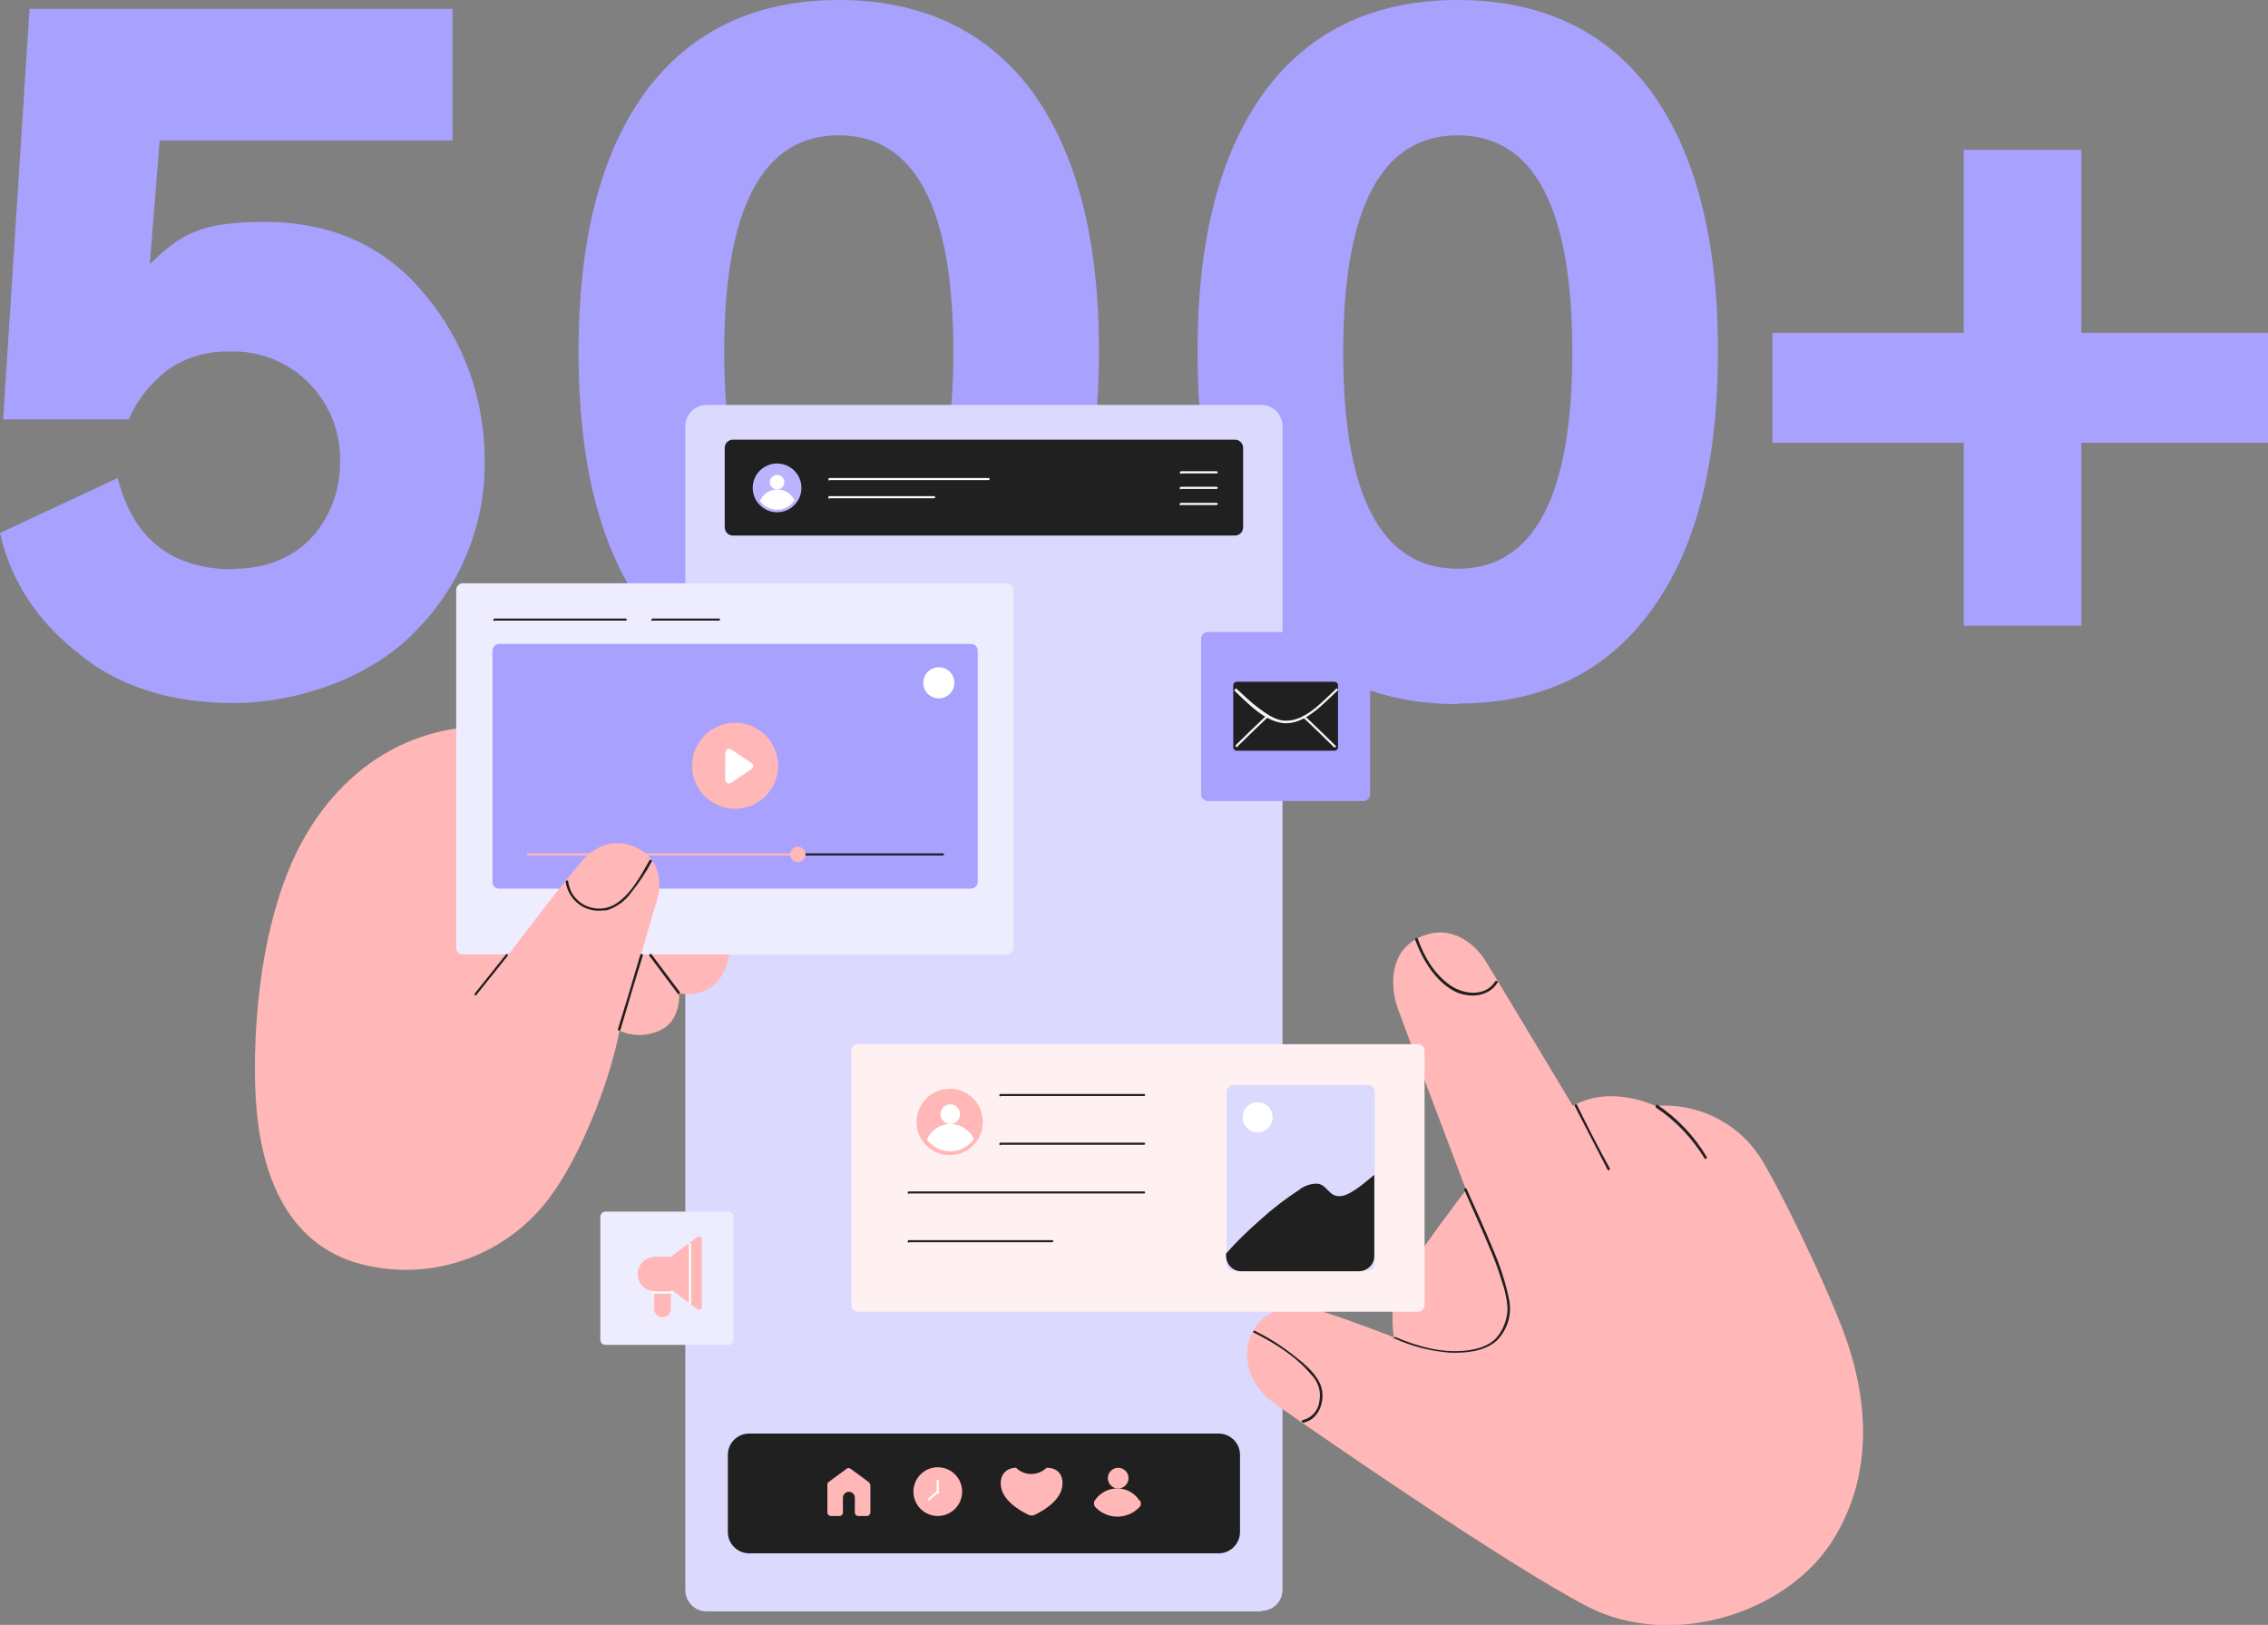 <svg id="Layer_1" data-name="Layer 1" xmlns="http://www.w3.org/2000/svg" version="1.1" viewBox="0 0 437.5 313.4"><rect x="0" y="0" width="437.5" height="313.4" fill="#808080" stroke="none"/><defs><style>.cls-2,.cls-4,.cls-5,.cls-6,.cls-7,.cls-8,.cls-9{stroke-width:0}.cls-2{fill:#f5f5f5}.cls-4{fill:#a8a1fd}.cls-5{fill:#eeecff}.cls-6{fill:#dcd9fe}.cls-7{fill:#fff}.cls-8{fill:#202020}.cls-9{fill:#ffb7b7}</style></defs><g id="Group_1674" data-name="Group 1674"><g id="Group_1670" data-name="Group 1670"><path id="Path_14906" data-name="Path 14906" class="cls-4" d="M45 109.8c-11.9 0-19.3-5.9-22.3-17.6L0 102.8c2.1 9.3 7.2 17 15.1 23.2 7.7 6.4 17.8 9.6 29.9 9.6s26.5-4.7 35.3-14c8.6-8.7 13.4-20.6 13.2-32.9 0-11.8-4.1-23.2-11.7-32.1-7.7-9.3-18.1-13.8-30.8-13.8s-16.3 2.6-22.1 8.1l1.9-23.8h56.5V1.7H5.7L.6 80.9h24.2c1.6-3.6 4.1-6.8 7.2-9.3 3.5-2.6 7.9-3.9 12.3-3.8 5.7-.2 11.3 2 15.3 6.1 3.9 4 6.1 9.3 6 14.9.1 5.5-1.8 10.8-5.5 14.9-3.8 4-8.9 6-15.1 6zm116.8 25.9c16.1 0 28.5-5.9 37.2-17.8 8.7-11.7 13-28.4 13-50.1s-4.3-38.4-13-50.3C190.3 5.9 177.8 0 161.8 0s-28.5 5.9-37.2 17.6c-8.7 11.9-13 28.5-13 50.3s4.3 38.4 13 50.1c8.7 11.9 21.2 17.8 37.2 17.8zm-22.1-67.8c0-27.8 7.4-41.8 22.1-41.8s22.1 14 22.1 41.8-7.4 41.8-22.1 41.8-22.1-14-22.1-41.8zm141.5 67.8c16.1 0 28.5-5.9 37.2-17.8 8.7-11.7 13-28.4 13-50.1s-4.3-38.4-13-50.3C309.8 5.9 297.3 0 281.2 0S252.7 5.9 244 17.6c-8.7 11.9-13 28.5-13 50.3s4.4 38.4 13 50.1c8.7 11.9 21.2 17.8 37.2 17.8zm-22.1-67.8c0-27.8 7.4-41.8 22.1-41.8s22.1 14 22.1 41.8-7.4 41.8-22.1 41.8-22.1-14-22.1-41.8zm119.7 17.5v35.3h22.7V85.4h36.1V64.2h-36.1V28.9h-22.7v35.3h-36.9v21.2h36.9z"/><g id="Obr_Web-01" data-name="Obr Web-01"><path id="Path_13846" data-name="Path 13846" class="cls-6" d="M243.3 310.8h-107c-2.3 0-4.1-1.9-4.1-4.1V82.2c0-2.3 1.9-4.1 4.1-4.1h107c2.3 0 4.1 1.9 4.1 4.1v224.4c0 2.3-1.8 4.1-4.1 4.1z"/><path id="Path_13847" data-name="Path 13847" class="cls-8" d="M238.2 103.3h-96.8c-.9 0-1.6-.7-1.6-1.6V86.4c0-.9.7-1.6 1.6-1.6h96.8c.9 0 1.6.7 1.6 1.6v15.3c0 .9-.7 1.6-1.6 1.6z"/><g id="Group_621" data-name="Group 621"><g id="Group_618" data-name="Group 618"><path id="Path_13848" data-name="Path 13848" class="cls-7" d="M227.8 91.3h6.9c.1 0 .2-.1.2-.2s-.1-.2-.2-.2h-6.9c-.1 0-.2.1-.2.3 0 .1.1.2.2.2z"/></g><g id="Group_619" data-name="Group 619"><path id="Path_13849" data-name="Path 13849" class="cls-7" d="M227.8 94.3h6.9c.1 0 .2-.1.2-.2s-.1-.2-.2-.2h-6.9c-.3 0-.3.5 0 .5z"/></g><g id="Group_620" data-name="Group 620"><path id="Path_13850" data-name="Path 13850" class="cls-7" d="M227.8 97.4h6.9c.1 0 .2-.1.2-.2s-.1-.2-.2-.2h-6.9c-.3 0-.3.5 0 .5z"/></g></g><g id="Group_622" data-name="Group 622"><circle id="Ellipse_15" data-name="Ellipse 15" cx="149.9" cy="94.1" r="4.7" stroke-width="0" fill="#b9b4fd"/><path id="Path_13851" data-name="Path 13851" class="cls-7" d="M153.2 96.6c-.8 1.1-2 1.7-3.3 1.7-1.3 0-2.6-.6-3.3-1.7.8-1.8 2.9-2.7 4.8-1.9.9.4 1.5 1 1.9 1.9z"/><circle id="Ellipse_16" data-name="Ellipse 16" class="cls-7" cx="149.9" cy="93" r="1.4"/></g><g id="Group_623" data-name="Group 623"><path id="Path_13852" data-name="Path 13852" class="cls-7" d="M160 92.6h30.7c.1 0 .2-.1.2-.2s-.1-.2-.2-.2H160c-.1 0-.2.1-.2.3 0 .1.1.2.2.2z"/></g><g id="Group_624" data-name="Group 624"><path id="Path_13853" data-name="Path 13853" class="cls-7" d="M160 96.1h20.2c.1 0 .2-.1.2-.2s-.1-.2-.2-.2H160c-.3 0-.3.5 0 .5z"/></g><g id="Group_635" data-name="Group 635"><path id="Path_13854" data-name="Path 13854" class="cls-9" d="M119.5 198.8c-2 10.4-7.8 24.7-13.5 32.2-8.7 11.7-23.9 16.7-37.8 12.4-13.6-4.4-17.7-18.1-18.7-29.3s-.2-36.2 9.3-52.7C67 147.1 82.6 136 106 141.5s36.7 33.7 34.5 43.4c-1.9 8.4-9.5 6.7-9.5 6.7s.5 5.3-3.8 7.2c-2.5 1.1-5.3 1.1-7.7 0z"/><g id="Group_630" data-name="Group 630"><path id="Path_13855" data-name="Path 13855" class="cls-5" d="M194.3 184.1h-105c-.7 0-1.3-.6-1.3-1.2v-69.1c0-.7.6-1.3 1.2-1.3h105c.7 0 1.3.6 1.3 1.2v69.1c0 .7-.6 1.3-1.3 1.3z"/><g id="Group_625" data-name="Group 625"><path id="Path_13856" data-name="Path 13856" class="cls-8" d="M95.4 119.7h25.3c.1 0 .2-.1.2-.2s-.1-.2-.2-.2H95.4c-.3 0-.3.5 0 .5z"/></g><g id="Group_626" data-name="Group 626"><path id="Path_13857" data-name="Path 13857" class="cls-8" d="M125.9 119.7h12.8c.1 0 .2-.1.2-.2s-.1-.2-.2-.2h-12.8c-.3 0-.3.5 0 .5z"/></g><path id="Path_13858" data-name="Path 13858" class="cls-4" d="M187.4 171.4H96.3c-.7 0-1.3-.6-1.3-1.2v-44.7c0-.7.6-1.3 1.2-1.3h91.1c.7 0 1.3.6 1.3 1.2v44.7c0 .7-.6 1.3-1.3 1.3z"/><g id="Group_627" data-name="Group 627"><circle id="Ellipse_17" data-name="Ellipse 17" class="cls-9" cx="141.8" cy="147.7" r="8.3"/><path id="Path_13859" data-name="Path 13859" class="cls-7" d="M139.9 145v5.4c0 .4.3.7.7.7.1 0 .3 0 .4-.1l4-2.7c.3-.2.4-.6.2-.9 0 0 0-.1-.2-.2l-4-2.7c-.3-.2-.7-.1-.9.2 0 .1-.1.2-.1.4z"/></g><g id="Group_628" data-name="Group 628"><path id="Path_13860" data-name="Path 13860" class="cls-8" d="M154.4 165h27.5c.1 0 .2-.1.2-.2s-.1-.2-.2-.2h-27.5c-.3 0-.3.5 0 .5z"/></g><g id="Group_629" data-name="Group 629"><path id="Path_13861" data-name="Path 13861" class="cls-9" d="M101.9 165h51.9c.1 0 .2-.1.2-.2s-.1-.2-.2-.2h-51.9c-.3 0-.3.5 0 .5z"/></g><path id="Path_13862" data-name="Path 13862" class="cls-9" d="M155.4 164.8c0 .8-.7 1.5-1.5 1.5s-1.5-.7-1.5-1.5.7-1.5 1.5-1.5 1.5.7 1.5 1.5z"/></g><circle id="Ellipse_18" data-name="Ellipse 18" class="cls-7" cx="181.1" cy="131.7" r="3"/><path id="Path_13863" data-name="Path 13863" class="cls-9" d="M119.5 198.8s6.1-21.7 7.2-25.1.5-7.5-3-9.7c-3.7-2.3-7.8-1.7-10.9 1.5-3.7 3.8-21.1 27.1-21.1 27.1l27.9 6.2z"/><g id="Group_631" data-name="Group 631"><path id="Path_13864" data-name="Path 13864" class="cls-8" d="M125.3 184.4l5.4 7.2c.2.3.6 0 .4-.3l-5.4-7.2c-.2-.3-.6 0-.4.3z"/></g><g id="Group_632" data-name="Group 632"><path id="Path_13865" data-name="Path 13865" class="cls-8" d="M119.7 198.6c1.4-4.8 2.8-9.5 4.3-14.3 0-.1 0-.3-.2-.3-.1 0-.2 0-.3.2-1.4 4.8-2.8 9.5-4.3 14.3 0 .1 0 .3.2.3.1 0 .2 0 .3-.2z"/></g><g id="Group_633" data-name="Group 633"><path id="Path_13866" data-name="Path 13866" class="cls-8" d="M91.9 191.9l6-7.5c.2-.3-.1-.6-.3-.3l-6 7.5c-.2.2.1.6.3.3z"/></g><g id="Group_634" data-name="Group 634"><path id="Path_13867" data-name="Path 13867" class="cls-8" d="M109.1 170c.5 3.6 3.7 6.1 7.3 5.6h.6c1.9-.6 3.6-1.8 4.8-3.5 1.5-1.9 2.8-3.8 3.9-5.9.2-.3-.3-.5-.4-.3-1.7 3-3.8 7-7 8.7-3 1.5-6.6.3-8.1-2.6-.3-.6-.5-1.3-.6-2 0-.3-.5-.2-.5.1z"/></g></g><g id="Group_648" data-name="Group 648"><g id="Group_641" data-name="Group 641"><path id="Path_13868" data-name="Path 13868" class="cls-9" d="M268.8 257.9s-8.4-3.3-13.6-4.9c-5.2-1.6-10.8-.9-13.3 3.4-2.3 3.8-2 10.1 4.1 14.4s44.4 30.9 60.3 39.1c15.9 8.2 38.1 1.5 47.1-12.6s6.1-29.6 2.6-39.4-13.3-30-16.8-35.2c-4.5-6.5-12.1-10-19.9-9.4 0 0-8.5-4.2-15.9 0 0 0-14.7-24.5-16.8-27.9s-6.7-7.3-12.6-4.7c-6.1 2.7-5.9 9.6-4.3 14s13.1 34.8 13.1 34.8-9.8 12.8-12.7 18c-2.4 4.3-1.2 10.5-1.2 10.5z"/><g id="Group_636" data-name="Group 636"><path id="Path_13869" data-name="Path 13869" class="cls-8" d="M268.9 258.1c3.4 1.6 7.1 2.5 10.8 2.8 3 .1 6.6-.2 9-2.3 2.1-2.1 3-5.1 2.4-8-.7-3.4-1.8-6.7-3.2-9.9-1.6-3.9-3.3-7.6-5-11.4-.1-.3-.6 0-.4.3 1.7 3.9 3.5 7.8 5.1 11.7.8 1.9 1.5 3.8 2.1 5.8.6 1.7 1 3.5 1.1 5.2 0 2.1-.8 4.2-2.2 5.8-1.5 1.6-3.9 2.2-5.9 2.4-4.7.5-9.2-.8-13.5-2.6-.3-.1-.5.3-.2.4z"/></g><g id="Group_637" data-name="Group 637"><path id="Path_13870" data-name="Path 13870" class="cls-8" d="M303.8 213.4c2.1 4.1 4.2 8.1 6.3 12.2.1.3.6 0 .4-.3-2.2-4-4.3-8.1-6.3-12.2-.1-.3-.6 0-.4.3z"/></g><g id="Group_638" data-name="Group 638"><path id="Path_13871" data-name="Path 13871" class="cls-8" d="M319.4 213.6c3.8 2.5 7 5.9 9.4 9.8.2.3.6 0 .4-.3-2.4-4-5.6-7.4-9.5-10-.1 0-.3 0-.3.1v.3z"/></g><g id="Group_639" data-name="Group 639"><path id="Path_13872" data-name="Path 13872" class="cls-8" d="M273 181.3c1.4 3.8 3.8 7.8 7.4 9.8 2.8 1.5 6.7 1.3 8.5-1.6 0-.1 0-.3-.1-.3h-.3c-1.9 3.1-6.1 2.7-8.8.8-3-2.1-5-5.5-6.2-8.9-.1-.3-.6-.2-.5.1z"/></g><g id="Group_640" data-name="Group 640"><path id="Path_13873" data-name="Path 13873" class="cls-8" d="M241.8 257c4 2 8.2 4.6 11.1 8.1 1.4 1.4 2 3.3 1.6 5.2-.2 1.8-1.5 3.2-3.2 3.6-.3 0-.2.5.1.5 3.3-.6 4.5-4.9 3.2-7.6-1.1-2.3-3.3-4-5.2-5.5-2.3-1.8-4.7-3.3-7.3-4.6-.3-.2-.5.3-.2.4z"/></g></g><path id="Path_13874" data-name="Path 13874" d="M273.6 253H165.5c-.7 0-1.3-.6-1.3-1.2v-49.1c0-.7.6-1.3 1.2-1.3h108.1c.7 0 1.3.6 1.3 1.2v49.1c0 .7-.6 1.3-1.2 1.3z" fill="#fff1f1" stroke-width="0"/><g id="Group_642" data-name="Group 642"><path id="Path_13875" data-name="Path 13875" class="cls-6" d="M264 245.1h-26.1c-.7 0-1.3-.6-1.3-1.2v-33.3c0-.7.6-1.3 1.2-1.3h26.1c.7 0 1.3.6 1.3 1.2v33.3c0 .7-.6 1.3-1.3 1.3z"/><path id="Path_13876" data-name="Path 13876" class="cls-8" d="M261.5 229.4c-1.4 1-3.3 2-4.8.7-.8-.7-1.4-1.7-2.6-1.8-1.3 0-2.5.4-3.5 1.2-2.6 1.7-5.1 3.6-7.4 5.7-2.4 2.1-4.6 4.2-6.7 6.6v.4c0 1.6 1.3 3 2.9 3h22.7c1.6 0 3-1.3 3-2.9v-15.7c-1.2 1-2.4 2-3.7 2.9z"/><path id="Path_13877" data-name="Path 13877" class="cls-7" d="M245.5 215.5c0 1.6-1.3 2.9-2.9 2.9-1.6 0-2.9-1.3-2.9-2.9 0-1.6 1.3-2.9 2.9-2.9 1.6 0 2.9 1.3 2.9 2.9z"/></g><g id="Group_643" data-name="Group 643"><circle id="Ellipse_19" data-name="Ellipse 19" class="cls-9" cx="183.2" cy="216.4" r="6.4"/><path id="Path_13878" data-name="Path 13878" class="cls-7" d="M187.8 219.8c-1.9 2.5-5.4 3-7.9 1.1-.4-.3-.8-.7-1.1-1.1 1.1-2.5 4-3.7 6.5-2.6 1.1.5 2.1 1.4 2.6 2.6z"/><path id="Path_13879" data-name="Path 13879" class="cls-7" d="M185.2 214.9c0 1.1-.9 1.9-1.9 1.9s-1.9-.9-1.9-1.9.9-1.9 1.9-1.9c1.1 0 1.9.9 1.9 1.9z"/></g><g id="Group_644" data-name="Group 644"><path id="Path_13880" data-name="Path 13880" class="cls-8" d="M193 211.4h27.7c.1 0 .2-.1.2-.2s-.1-.2-.2-.2H193c-.3 0-.3.5 0 .5z"/></g><g id="Group_645" data-name="Group 645"><path id="Path_13881" data-name="Path 13881" class="cls-8" d="M193 220.8h27.7c.1 0 .2-.1.2-.2s-.1-.2-.2-.2H193c-.3 0-.3.5 0 .5z"/></g><g id="Group_646" data-name="Group 646"><path id="Path_13882" data-name="Path 13882" class="cls-8" d="M175.3 230.2h45.4c.1 0 .2-.1.2-.2s-.1-.2-.2-.2h-45.4c-.1 0-.2.1-.2.3 0 .1.1.2.2.2z"/></g><g id="Group_647" data-name="Group 647"><path id="Path_13883" data-name="Path 13883" class="cls-8" d="M175.3 239.6H203c.1 0 .2-.1.2-.2s-.1-.2-.2-.2h-27.7c-.1 0-.2.1-.2.3 0 .1.1.2.2.2z"/></g></g><path id="Path_13884" data-name="Path 13884" class="cls-4" d="M263.1 154.5H233c-.7 0-1.3-.6-1.3-1.2v-30.1c0-.7.6-1.3 1.2-1.3H263c.7 0 1.3.6 1.3 1.2v30.1c0 .7-.6 1.3-1.3 1.3z"/><g id="Group_652" data-name="Group 652"><path id="Path_13885" data-name="Path 13885" class="cls-8" d="M257.4 144.8h-18.8c-.4 0-.7-.3-.7-.7v-11.9c0-.4.3-.7.7-.7h18.8c.4 0 .7.3.7.7v11.9c0 .4-.3.7-.7.7z"/><g id="Group_649" data-name="Group 649"><path id="Path_13886" data-name="Path 13886" class="cls-2" d="M238.1 133.2c2.6 2.4 5.9 6.1 9.8 6.3 4 .1 7.4-3.8 10.1-6.3.2-.2-.1-.6-.3-.3-2.6 2.4-5.9 6.2-9.7 6.1-2 0-3.8-1.4-5.3-2.5s-2.8-2.4-4.1-3.6c-.2-.2-.6.1-.4.3z"/></g><g id="Group_650" data-name="Group 650"><path id="Path_13887" data-name="Path 13887" class="cls-2" d="M238.7 144c1.9-1.9 3.9-3.8 5.9-5.7.2-.2-.1-.6-.3-.3-2 1.9-4 3.8-5.9 5.7-.2.2.1.6.3.3z"/></g><g id="Group_651" data-name="Group 651"><path id="Path_13888" data-name="Path 13888" class="cls-2" d="M257.6 143.8c-1.9-1.9-3.9-3.8-5.9-5.7-.2-.2-.6.1-.3.3 2 1.9 4 3.8 5.9 5.7.2.2.6-.1.3-.3z"/></g></g><g id="Group_655" data-name="Group 655"><path id="Path_13889" data-name="Path 13889" class="cls-5" d="M140.5 259.4h-23.7c-.6 0-1-.5-1-1v-23.7c0-.6.5-1 1-1h23.7c.6 0 1 .5 1 1v23.7c0 .6-.5 1-1 1z"/><path id="Path_13890" data-name="Path 13890" class="cls-9" d="M129.6 242.4h-3.2a3.4 3.4 0 00-3.4 3.2c0 1.8 1.3 3.4 3.2 3.4v3.4c0 .8.5 1.5 1.3 1.6.9.2 1.7-.4 1.9-1.3v-3.8h.3l4.8 3.6c.2.2.6.1.8-.1 0 0 .1-.2.1-.3v-13c0-.3-.3-.6-.6-.6-.1 0-.2 0-.3.1l-4.8 3.6z"/><g id="Group_653" data-name="Group 653"><path id="Path_13891" data-name="Path 13891" class="cls-7" d="M132.9 240v11.4c0 .1.1.2.2.2s.2-.1.2-.2V240c0-.3-.5-.3-.5 0z"/></g><g id="Group_654" data-name="Group 654"><path id="Path_13892" data-name="Path 13892" class="cls-7" d="M125.9 249.5h3.7c.1 0 .2-.1.2-.2s-.1-.2-.2-.2h-3.7c-.3 0-.3.5 0 .5z"/></g></g><g id="Group_659" data-name="Group 659"><path id="Path_13893" data-name="Path 13893" class="cls-8" d="M235.1 299.6h-90.6c-2.2 0-4.1-1.8-4.1-4.1v-14.9c0-2.2 1.8-4.1 4.1-4.1h90.6c2.2 0 4.1 1.8 4.1 4.1v14.9c0 2.2-1.8 4.1-4.1 4.1z"/><path id="Path_13894" data-name="Path 13894" class="cls-9" d="M219.9 289.4c.3.5.2 1.1-.2 1.4-2.3 2.3-6 2.3-8.3 0-.4-.4-.5-1-.2-1.4 1.6-2.4 4.8-3 7.1-1.5.6.4 1.1.9 1.5 1.5z"/><path id="Path_13895" data-name="Path 13895" class="cls-9" d="M217.7 285.1c0 1.1-.9 2-2 2s-2-.9-2-2 .9-2 2-2 2 .9 2 2z"/><path id="Path_13896" data-name="Path 13896" class="cls-9" d="M201.9 283.1c-1.7 1.6-4.3 1.6-5.9 0-1.7 0-3.3 1.2-2.9 3.7.5 3 4.4 5 5.6 5.5h.6c1.2-.5 5.1-2.5 5.6-5.5.4-2.6-1.2-3.7-2.9-3.7z"/><g id="Group_658" data-name="Group 658"><circle id="Ellipse_20" data-name="Ellipse 20" class="cls-9" cx="180.9" cy="287.7" r="4.7"/><g id="Group_656" data-name="Group 656"><path id="Path_13897" data-name="Path 13897" class="cls-7" d="M181.1 287.8v-2.2c0-.1-.1-.2-.2-.2s-.2.1-.2.2v2.2c0 .3.5.3.5 0z"/></g><g id="Group_657" data-name="Group 657"><path id="Path_13898" data-name="Path 13898" class="cls-7" d="M180.7 287.6c-.5.5-1.1 1-1.6 1.4-.2.2.1.6.3.3.5-.5 1.1-1 1.6-1.4.3-.2-.1-.6-.3-.3z"/></g></g><path id="Path_13899" data-name="Path 13899" class="cls-9" d="M167.9 286.3v5.4c0 .4-.3.7-.7.7h-1.6c-.4 0-.7-.3-.7-.7v-2.8c0-.3-.1-.6-.3-.8-.5-.5-1.2-.5-1.7 0-.2.2-.3.5-.3.8v2.8c0 .4-.3.7-.7.7h-1.6c-.4 0-.7-.3-.7-.7v-5.4c0-.2.1-.4.3-.5l3.4-2.5c.2-.2.5-.2.8 0l3.4 2.5c.2.1.3.3.3.5z"/></g></g></g></g></svg>
